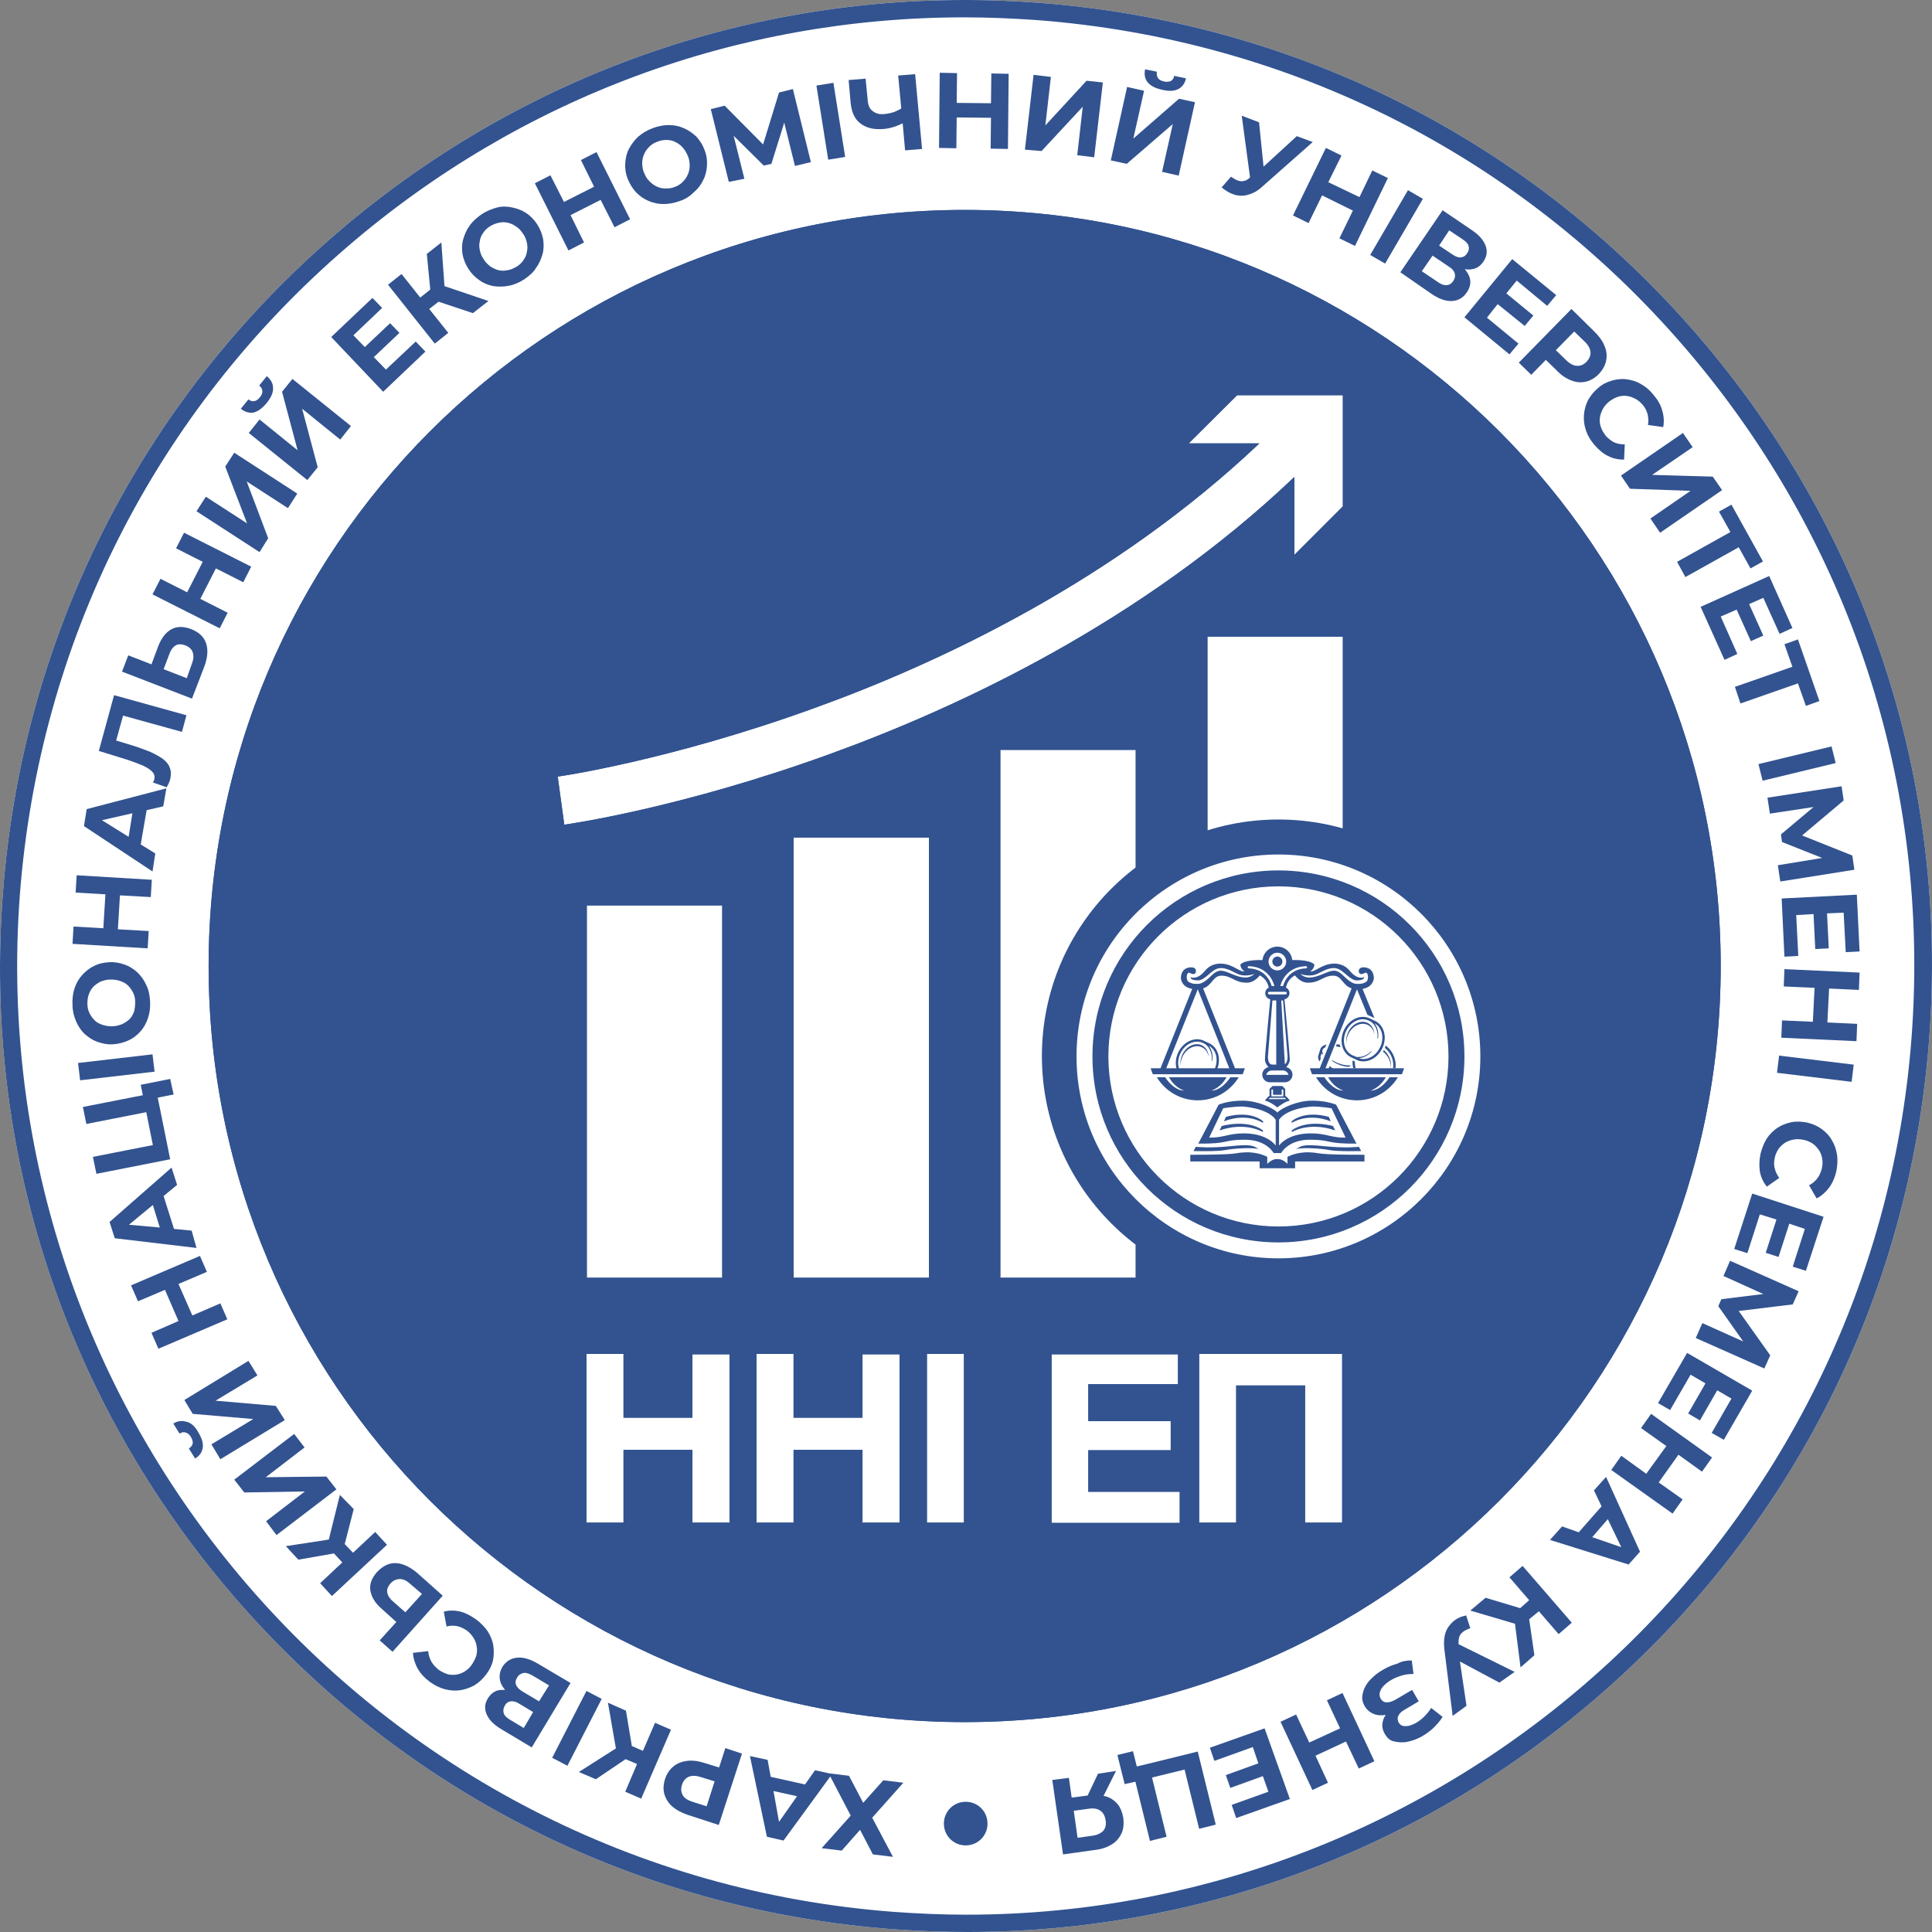 <svg width="596" height="596" viewBox="0 0 596 596" fill="none" xmlns="http://www.w3.org/2000/svg">
<rect x="0" y="0" width="596" height="596" fill="#808080" stroke="none"/>
<g clip-path="url(#clip0_3201_5590)">
<path d="M298.441 596C290.856 596 283.163 595.68 275.471 595.145C196.089 589.162 123.865 552.62 71.941 492.252C20.017 431.884 -5.197 354.954 0.893 275.567C6.876 196.18 43.415 123.952 103.779 72.024C164.144 20.097 241.069 -5.119 320.451 0.865C399.832 6.848 472.056 43.39 523.98 103.758C575.904 164.126 601.118 241.056 595.135 320.443C589.152 399.83 552.613 472.058 492.249 523.985C437.654 570.891 369.597 596 298.441 596Z" fill="white"/>
<path d="M298.441 596C290.856 596 283.163 595.68 275.471 595.145C196.089 589.162 123.865 552.62 71.941 492.252C20.017 431.884 -5.197 354.954 0.893 275.567C6.876 196.18 43.415 123.952 103.779 72.024C164.144 20.097 241.069 -5.119 320.451 0.865C399.832 6.848 472.056 43.39 523.98 103.758C575.904 164.126 601.118 241.056 595.135 320.443C589.152 399.83 552.613 472.058 492.249 523.985C437.654 570.891 369.597 596 298.441 596ZM297.48 5.352C227.607 5.352 160.725 30.034 107.198 76.085C47.902 127.05 12.111 197.997 6.128 275.995C-5.945 436.905 114.998 577.729 275.898 589.803C283.377 590.337 290.749 590.658 298.121 590.658C449.513 590.658 578.041 473.554 589.687 320.122C595.563 242.231 570.776 166.584 519.813 107.284C468.851 47.984 397.909 12.19 320.023 6.207C312.437 5.673 304.959 5.352 297.48 5.352Z" fill="#325390"/>
<path d="M185.619 524.092L175.042 544.714L170.341 542.256L180.918 521.635L185.619 524.092Z" fill="#325390"/>
<path d="M278.677 549.949L272.48 549.201L266.283 556.146L261.903 547.812L255.813 547.064L251.432 546.103L248.334 550.484L237.757 548.133L236.795 542.897L231.346 541.722L236.581 566.617L241.71 567.793L256.133 548.026L262.437 560.1L253.462 570.143L259.659 570.891L265.322 564.48L269.275 572.067L275.471 572.814L269.061 560.741L278.677 549.949ZM240.321 562.023L238.611 552.514L245.877 554.116L240.321 562.023Z" fill="#325390"/>
<path d="M221.837 545.248L217.35 543.859C215.32 543.218 213.504 543.004 211.901 543.218C210.299 543.432 208.91 543.966 207.734 544.928C206.559 545.889 205.704 547.171 205.17 548.774C204.636 550.483 204.529 551.979 204.957 553.475C205.384 554.971 206.239 556.253 207.414 557.322C208.696 558.39 210.299 559.245 212.222 559.886L221.731 562.985L228.889 540.974L223.761 539.265L221.837 545.248ZM210.619 553.796C210.085 552.834 209.978 551.766 210.405 550.59C210.726 549.415 211.474 548.56 212.435 548.133C213.397 547.706 214.679 547.705 216.282 548.24L220.448 549.522L217.991 557.215L213.931 555.933C212.222 555.398 211.153 554.757 210.619 553.796Z" fill="#325390"/>
<path d="M202.072 531.465L198.333 540.119L194.914 538.623L193.098 527.725L187.542 525.268L189.999 539.371L178.567 546.637L183.803 548.881L192.991 542.684L196.517 544.179L192.884 552.727L197.799 554.864L206.987 533.602L202.072 531.465Z" fill="#325390"/>
<path d="M159.443 511.377C157.52 511.591 156.024 512.552 154.955 514.262C153.994 515.971 153.887 517.681 154.528 519.284C154.849 520.032 155.276 520.673 155.81 521.314C155.383 521.314 154.955 521.314 154.528 521.314C152.819 521.421 151.43 522.382 150.468 523.985C149.506 525.588 149.4 527.19 150.148 528.9C150.895 530.609 152.391 532.105 154.742 533.494L164.037 539.05L176.003 519.177L166.067 513.3C163.609 511.804 161.366 511.163 159.443 511.377ZM161.579 533.067L157.306 530.503C156.237 529.861 155.596 529.22 155.383 528.472C155.169 527.725 155.276 526.977 155.703 526.229C156.131 525.374 156.772 524.947 157.52 524.84C158.267 524.733 159.229 524.947 160.191 525.588L164.464 528.152L161.579 533.067ZM166.28 524.84L161.259 521.848C160.191 521.207 159.55 520.566 159.229 519.818C158.908 519.07 159.015 518.322 159.55 517.467C160.084 516.612 160.832 516.185 161.579 516.078C162.327 515.971 163.289 516.292 164.357 516.933L169.379 519.925L166.28 524.84Z" fill="#325390"/>
<path d="M152.072 512.233C152.392 510.737 152.392 509.134 152.179 507.638C151.965 506.142 151.324 504.646 150.469 503.257C149.508 501.868 148.332 500.693 146.943 499.625C145.234 498.449 143.738 497.595 142.029 497.167C140.319 496.74 138.61 496.74 136.9 497.167L137.755 501.762C138.93 501.441 139.999 501.441 141.067 501.655C142.136 501.868 143.097 502.403 144.059 503.044C144.913 503.685 145.555 504.433 146.089 505.288C146.623 506.142 146.943 506.997 147.05 507.959C147.264 508.814 147.157 509.775 146.943 510.737C146.623 511.698 146.196 512.553 145.555 513.515C144.913 514.476 144.166 515.117 143.311 515.652C142.456 516.186 141.495 516.506 140.64 516.613C139.785 516.72 138.717 516.72 137.862 516.4C137.007 516.079 136.046 515.652 135.191 515.011C134.336 514.263 133.588 513.515 133.054 512.553C132.52 511.592 132.199 510.523 132.093 509.348L127.392 509.882C127.498 511.592 128.033 513.301 128.887 514.797C129.742 516.293 131.024 517.682 132.627 518.857C134.123 519.926 135.618 520.673 137.221 521.101C138.824 521.528 140.426 521.635 141.922 521.421C143.418 521.208 144.913 520.673 146.302 519.926C147.691 519.071 148.867 518.002 149.935 516.613C151.003 515.224 151.751 513.728 152.072 512.233Z" fill="#325390"/>
<path d="M128.78 485.307C126.537 483.384 124.293 482.315 122.156 482.208C120.02 482.101 118.096 483.063 116.28 484.986C114.677 486.803 113.93 488.726 114.25 490.649C114.571 492.679 115.746 494.602 117.883 496.419L122.263 500.372L117.135 506.035L121.088 509.561L136.58 492.252L128.78 485.307ZM121.408 494.175C120.34 493.32 119.699 492.359 119.485 491.397C119.272 490.435 119.592 489.474 120.447 488.512C121.302 487.551 122.263 487.123 123.332 487.123C124.4 487.123 125.362 487.551 126.43 488.512L130.169 491.718L125.041 497.38L121.408 494.175Z" fill="#325390"/>
<path d="M115.746 472.592L108.908 479.003L106.344 476.332L109.121 465.54L104.848 461.16L101.429 474.943L88.181 476.973L92.027 481.14L103.032 479.217L105.596 481.995L98.758 488.406L102.39 492.359L119.378 476.546L115.746 472.592Z" fill="#325390"/>
<path d="M100.682 455.497L81.985 455.711L93.951 446.522L90.746 442.355L72.262 456.459L75.361 460.412L94.058 460.091L82.091 469.28L85.297 473.554L103.78 459.45L100.682 455.497Z" fill="#325390"/>
<path d="M57.518 438.615C56.236 438.188 54.847 438.295 53.458 439.149L55.381 442.248C56.022 441.82 56.663 441.714 57.304 441.927C57.945 442.141 58.48 442.568 58.907 443.316C59.334 444.064 59.548 444.705 59.441 445.346C59.334 445.88 58.907 446.415 58.266 446.842L60.189 449.94C61.578 449.086 62.326 448.017 62.539 446.628C62.753 445.346 62.326 443.744 61.151 441.82C60.082 439.897 58.8 438.829 57.518 438.615Z" fill="#325390"/>
<path d="M85.083 433.7L66.493 432.097L79.42 424.298L76.642 419.81L56.877 431.884L59.441 436.158L78.138 437.76L65.21 445.56L67.988 450.154L87.861 438.081L85.083 433.7Z" fill="#325390"/>
<path d="M59.335 405.813L55.061 396.09L63.822 392.35L61.685 387.436L40.424 396.518L42.561 401.432L50.894 397.907L55.061 407.523L46.727 411.155L48.864 416.07L70.126 406.988L67.989 402.074L59.335 405.813Z" fill="#325390"/>
<path d="M59.121 379.636L53.672 379.101L50.467 368.951L54.633 365.532L52.924 360.189L33.799 376.964L35.402 381.986L60.616 384.978L59.121 379.636ZM39.782 377.819L47.154 371.729L49.291 378.674L39.782 377.819Z" fill="#325390"/>
<path d="M49.398 342.239L48.65 338.607L53.565 337.645L52.497 332.837L43.415 334.653L44.056 337.859L25.573 341.491L26.641 346.727L45.125 343.094L47.155 353.245L28.671 356.877L29.739 362.113L52.497 357.625L49.398 342.239Z" fill="#325390"/>
<path d="M47.048 325.251L24.077 327.922L24.718 333.264L47.689 330.593L47.048 325.251Z" fill="#325390"/>
<path d="M30.061 321.405C31.556 321.939 33.159 322.26 34.868 322.153C36.578 322.046 38.18 321.618 39.569 320.977C41.065 320.336 42.24 319.375 43.309 318.199C44.377 317.024 45.125 315.635 45.659 314.032C46.194 312.43 46.407 310.72 46.3 308.904C46.194 307.087 45.873 305.378 45.125 303.882C44.484 302.386 43.523 301.104 42.454 300.035C41.279 298.967 39.997 298.112 38.501 297.578C37.005 297.044 35.403 296.723 33.693 296.83C31.984 296.937 30.381 297.257 28.992 298.005C27.603 298.646 26.428 299.608 25.36 300.783C24.291 301.959 23.543 303.241 23.009 304.844C22.475 306.446 22.261 308.156 22.368 309.972C22.368 311.789 22.795 313.498 23.436 314.994C24.078 316.49 24.932 317.879 26.107 318.947C27.283 320.016 28.565 320.871 30.061 321.405ZM27.39 306.767C27.71 305.912 28.137 305.057 28.779 304.416C29.419 303.775 30.167 303.241 31.022 302.813C31.877 302.493 32.945 302.172 34.014 302.172C35.082 302.172 36.044 302.279 37.005 302.6C37.967 302.92 38.822 303.348 39.462 303.989C40.104 304.63 40.638 305.378 41.065 306.233C41.492 307.087 41.706 308.049 41.706 309.117C41.706 310.079 41.599 311.041 41.386 312.002C41.065 312.857 40.638 313.712 39.997 314.353C39.356 314.994 38.501 315.528 37.646 315.956C36.685 316.276 35.723 316.597 34.655 316.597C33.586 316.597 32.625 316.49 31.663 316.169C30.702 315.849 29.847 315.421 29.206 314.78C28.565 314.139 28.031 313.391 27.603 312.536C27.176 311.682 26.962 310.72 26.962 309.652C26.962 308.583 27.069 307.622 27.39 306.767Z" fill="#325390"/>
<path d="M45.873 287.214L36.364 286.679L37.005 276.208L46.514 276.743L46.834 271.4L23.65 270.011L23.329 275.354L32.517 275.888L31.877 286.359L22.688 285.825L22.368 291.167L45.552 292.556L45.873 287.214Z" fill="#325390"/>
<path d="M47.903 263.28L43.415 260.502L45.232 249.924L50.36 248.748L51.322 243.192L26.748 249.603L25.894 254.839L47.048 268.836L47.903 263.28ZM39.676 258.151L31.449 253.022L40.851 250.885L39.676 258.151Z" fill="#325390"/>
<path d="M44.27 236.248C45.552 236.889 46.514 237.53 47.048 238.171C47.689 238.919 47.796 239.667 47.582 240.522C47.475 240.842 47.369 241.056 47.155 241.377L51.429 242.872C51.642 242.445 51.856 242.018 52.07 241.59C52.283 241.163 52.39 240.842 52.497 240.415C52.818 239.026 52.818 237.957 52.39 236.889C52.07 235.82 51.322 234.966 50.253 234.111C49.185 233.363 47.796 232.615 46.193 231.867C44.484 231.226 42.561 230.478 40.424 229.837L35.83 228.448L37.967 220.755L56.13 225.777L57.519 220.648L35.189 214.451L30.488 231.653L39.462 234.431C41.386 235.073 42.988 235.714 44.27 236.248Z" fill="#325390"/>
<path d="M62.967 205.796C64.035 203.018 64.249 200.561 63.608 198.531C62.967 196.501 61.364 195.005 58.907 194.043C56.556 193.189 54.526 193.189 52.817 194.15C51.107 195.112 49.718 196.928 48.757 199.493L46.727 204.942L39.569 202.164L37.645 207.185L59.227 215.52L62.967 205.796ZM50.466 206.438L52.176 201.95C52.603 200.668 53.244 199.706 54.099 199.172C54.847 198.638 55.915 198.638 57.09 199.065C58.266 199.493 59.12 200.24 59.441 201.202C59.761 202.164 59.761 203.339 59.227 204.621L57.625 209.216L50.466 206.438Z" fill="#325390"/>
<path d="M54.312 169.148L62.539 173.315L57.731 182.717L49.505 178.55L47.047 183.359L67.774 193.83L70.232 189.021L61.791 184.748L66.599 175.345L75.04 179.619L77.497 174.811L56.77 164.34L54.312 169.148Z" fill="#325390"/>
<path d="M69.484 143.933L76.215 161.455L63.501 153.228L60.617 157.716L80.062 170.324L82.733 166.05L76.109 148.527L88.823 156.754L91.707 152.267L72.262 139.659L69.484 143.933Z" fill="#325390"/>
<path d="M78.245 127.264C79.527 126.943 80.916 125.982 82.305 124.272C83.694 122.563 84.335 120.96 84.228 119.678C84.228 118.289 83.587 117.114 82.305 116.045L79.954 118.93C80.596 119.464 80.916 119.999 80.916 120.64C81.023 121.174 80.702 121.922 80.168 122.563C79.634 123.204 79.1 123.631 78.459 123.738C77.925 123.845 77.284 123.738 76.642 123.204L74.292 126.088C75.574 127.157 76.963 127.477 78.245 127.264Z" fill="#325390"/>
<path d="M108.267 131.432L90.211 116.9L87.006 120.854L91.814 138.911L80.061 129.401L76.749 133.568L94.805 148.1L98.01 144.146L93.203 126.089L104.955 135.599L108.267 131.432Z" fill="#325390"/>
<path d="M119.058 114.015L115.318 110.169L123.224 102.689L120.34 99.698L112.54 107.07L109.015 103.437L117.882 94.996L114.891 91.898L102.177 103.972L118.203 120.853L131.237 108.459L128.246 105.361L119.058 114.015Z" fill="#325390"/>
<path d="M136.152 74.803L131.665 78.329L132.733 89.334L129.635 91.791L123.866 84.526L119.699 87.838L134.122 106.002L138.289 102.69L132.413 95.317L135.297 93.073L145.875 96.599L150.683 92.86L137.114 88.265L136.152 74.803Z" fill="#325390"/>
<path d="M165.747 69.246C164.786 67.751 163.61 66.575 162.328 65.72C161.046 64.866 159.55 64.331 158.055 64.011C156.559 63.69 154.956 63.584 153.354 64.011C151.751 64.438 150.148 65.079 148.653 66.041C147.157 67.109 145.875 68.178 144.913 69.567C143.952 70.849 143.311 72.345 142.883 73.841C142.456 75.337 142.456 76.832 142.67 78.435C142.99 79.931 143.524 81.427 144.486 82.923C145.448 84.419 146.623 85.594 147.905 86.449C149.187 87.41 150.683 87.945 152.178 88.265C153.781 88.479 155.384 88.479 156.986 88.158C158.696 87.838 160.298 87.09 161.794 86.128C163.29 85.06 164.572 83.991 165.32 82.709C166.281 81.427 166.922 79.931 167.35 78.435C167.777 76.939 167.777 75.444 167.564 73.841C167.243 72.238 166.709 70.742 165.747 69.246ZM162.542 77.687C162.435 78.649 162.008 79.504 161.474 80.252C160.939 81.106 160.192 81.747 159.337 82.282C158.375 82.816 157.521 83.243 156.559 83.35C155.597 83.564 154.636 83.564 153.781 83.35C152.926 83.136 152.072 82.709 151.217 82.175C150.469 81.534 149.721 80.893 149.187 79.931C148.546 79.076 148.225 78.115 148.012 77.153C147.798 76.191 147.798 75.337 148.012 74.375C148.119 73.413 148.546 72.559 149.08 71.811C149.614 70.956 150.362 70.315 151.217 69.781C152.072 69.246 152.926 68.926 153.888 68.712C154.849 68.499 155.811 68.499 156.666 68.712C157.627 68.926 158.482 69.353 159.23 69.888C160.085 70.422 160.726 71.17 161.367 72.131C162.008 72.986 162.328 73.948 162.542 74.909C162.756 75.871 162.756 76.726 162.542 77.687Z" fill="#325390"/>
<path d="M179.208 49.373L183.268 57.6L173.973 62.301L169.806 54.074L164.999 56.532L175.362 77.26L180.17 74.802L176.003 66.362L185.298 61.66L189.572 70.101L194.38 67.644L184.016 46.916L179.208 49.373Z" fill="#325390"/>
<path d="M214.786 42.108C213.611 41.039 212.436 40.184 210.94 39.543C209.551 38.902 207.949 38.581 206.346 38.581C204.743 38.581 203.034 38.902 201.325 39.543C199.615 40.184 198.226 41.039 196.944 42.108C195.769 43.176 194.807 44.458 194.059 45.847C193.311 47.236 192.991 48.732 192.884 50.335C192.777 51.937 192.991 53.54 193.632 55.143C194.273 56.745 195.128 58.135 196.196 59.31C197.371 60.485 198.547 61.34 200.042 61.981C201.538 62.622 203.034 62.943 204.743 62.943C206.346 62.943 208.056 62.622 209.765 61.981C211.474 61.447 212.863 60.485 214.039 59.31C215.321 58.241 216.282 56.959 216.923 55.57C217.671 54.181 217.992 52.685 218.099 51.083C218.205 49.48 217.992 47.877 217.351 46.275C216.71 44.565 215.855 43.283 214.786 42.108ZM212.115 53.967C211.795 54.822 211.154 55.57 210.513 56.211C209.872 56.852 209.017 57.386 208.056 57.707C207.094 58.135 206.132 58.135 205.171 58.135C204.209 58.135 203.355 57.921 202.5 57.493C201.645 57.066 200.897 56.532 200.256 55.784C199.508 55.143 199.081 54.181 198.654 53.219C198.226 52.258 198.119 51.189 198.119 50.228C198.119 49.266 198.333 48.305 198.76 47.45C199.081 46.595 199.722 45.847 200.363 45.206C201.004 44.565 201.859 44.031 202.82 43.71C203.782 43.283 204.743 43.176 205.705 43.176C206.667 43.176 207.521 43.39 208.376 43.817C209.231 44.244 209.979 44.779 210.62 45.527C211.261 46.275 211.795 47.129 212.222 48.198C212.65 49.159 212.757 50.228 212.757 51.189C212.757 52.151 212.543 53.113 212.115 53.967Z" fill="#325390"/>
<path d="M240.321 28.538L235.406 44.565L223.547 32.598L219.273 33.666L224.829 56.104L229.637 55.142L226.325 41.894L235.62 51.082L237.971 50.548L241.924 37.833L245.236 51.189L250.15 50.014L244.595 27.469L240.321 28.538Z" fill="#325390"/>
<path d="M251.86 26.401L255.492 49.266L260.728 48.411L257.095 25.546L251.86 26.401Z" fill="#325390"/>
<path d="M277.074 23.302L278.035 33.453C277.394 33.88 276.646 34.201 275.898 34.521C275.044 34.842 273.975 35.056 273.014 35.162C271.411 35.376 270.236 35.056 269.274 34.308C268.313 33.666 267.778 32.491 267.672 30.889L267.031 24.264L261.795 24.691L262.436 31.957C262.757 34.735 263.719 36.872 265.535 38.154C267.351 39.543 269.808 40.077 272.907 39.757C273.868 39.65 274.83 39.436 275.898 39.116C276.753 38.795 277.608 38.475 278.463 38.047L279.21 46.381L284.446 45.954L282.309 22.875L277.074 23.302Z" fill="#325390"/>
<path d="M305.707 31.85L295.13 31.743L295.236 22.555L289.894 22.448L289.681 45.633L295.023 45.74L295.13 36.231L305.707 36.338L305.6 45.847L310.942 45.954L311.156 22.768L305.814 22.661L305.707 31.85Z" fill="#325390"/>
<path d="M322.48 38.688L324.19 23.73L318.848 23.089L316.177 46.168L321.305 46.595L334.019 32.919L332.31 47.877L337.545 48.518L340.216 25.439L335.194 24.905L322.48 38.688Z" fill="#325390"/>
<path d="M363.721 30.461L349.618 42.749L352.93 28.004L347.695 26.829L342.673 49.48L347.588 50.549L361.798 38.261L358.486 53.006L363.614 54.181L368.636 31.53L363.721 30.461Z" fill="#325390"/>
<path d="M358.486 27.683C360.622 28.217 362.225 28.11 363.507 27.469C364.682 26.828 365.537 25.76 365.858 24.157L362.225 23.409C362.118 24.157 361.691 24.692 361.157 25.012C360.622 25.226 359.874 25.332 359.02 25.119C358.165 24.905 357.524 24.585 357.203 24.05C356.883 23.516 356.776 22.875 356.883 22.127L353.25 21.379C352.93 22.875 353.144 24.264 353.998 25.332C354.853 26.401 356.349 27.256 358.486 27.683Z" fill="#325390"/>
<path d="M400.047 42.001L389.791 51.403L388.402 37.727L383.06 35.697L385.624 54.715L385.41 54.929C384.448 55.784 383.487 55.998 382.632 55.891C381.777 55.784 380.816 55.25 379.748 54.502L376.863 57.814C378.145 58.883 379.427 59.63 380.816 60.058C382.205 60.485 383.701 60.485 385.09 60.058C386.585 59.63 387.974 58.883 389.363 57.6L404.962 43.817L400.047 42.001Z" fill="#325390"/>
<path d="M423.339 52.578L419.385 60.806L409.77 56.211L413.83 47.984L409.022 45.633L398.872 66.468L403.68 68.819L407.847 60.271L417.355 64.972L413.189 73.52L417.997 75.871L428.146 54.929L423.339 52.578Z" fill="#325390"/>
<path d="M434.343 58.669L422.697 78.649L427.291 81.32L438.937 61.34L434.343 58.669Z" fill="#325390"/>
<path d="M453.253 85.273C452.933 84.525 452.506 83.778 451.865 83.03C452.399 83.136 452.826 83.136 453.36 83.136C455.177 83.03 456.566 82.282 457.634 80.679C458.702 79.076 458.916 77.474 458.275 75.764C457.634 74.055 456.245 72.452 454.001 70.956L445.027 64.866L431.992 83.991L441.394 90.509C443.851 92.218 445.988 92.966 447.911 92.859C449.835 92.753 451.33 91.898 452.506 90.188C453.574 88.586 453.895 86.983 453.253 85.273ZM447.057 71.063L451.224 73.841C452.185 74.482 452.826 75.123 453.04 75.871C453.253 76.619 453.147 77.367 452.612 78.115C452.078 78.969 451.437 79.29 450.689 79.397C449.941 79.504 449.087 79.183 448.125 78.542L443.958 75.764L447.057 71.063ZM448.339 86.662C447.805 87.41 447.164 87.945 446.309 87.945C445.454 88.051 444.599 87.731 443.531 86.983L438.616 83.671L441.928 78.863L446.843 82.175C447.911 82.816 448.552 83.564 448.766 84.312C448.98 85.06 448.873 85.808 448.339 86.662Z" fill="#325390"/>
<path d="M462.015 93.821L470.348 100.552L473.019 97.347L464.686 90.508L467.891 86.555L477.293 94.355L480.071 91.043L466.502 79.931L451.758 97.881L465.647 109.313L468.425 106.001L458.702 97.988L462.015 93.821Z" fill="#325390"/>
<path d="M493.211 115.404C494.387 114.122 495.135 112.84 495.455 111.344C495.776 109.848 495.669 108.352 495.028 106.856C494.494 105.36 493.425 103.865 491.929 102.369L484.771 95.317L468.531 111.878L472.378 115.618L476.865 111.023L480.177 114.229C481.566 115.725 483.168 116.793 484.664 117.327C486.16 117.968 487.656 118.075 489.152 117.755C490.647 117.434 492.036 116.579 493.211 115.404ZM486.48 112.84C485.412 112.84 484.237 112.199 483.062 111.023L479.963 108.032L485.626 102.262L488.724 105.254C489.899 106.322 490.54 107.497 490.647 108.566C490.754 109.634 490.327 110.596 489.472 111.558C488.51 112.519 487.549 112.947 486.48 112.84Z" fill="#325390"/>
<path d="M501.225 137.094C499.943 137.094 498.874 136.88 497.913 136.453C496.951 135.919 496.096 135.277 495.348 134.423C494.707 133.568 494.173 132.713 493.853 131.752C493.532 130.79 493.425 129.935 493.532 128.973C493.639 128.012 493.96 127.157 494.387 126.302C494.814 125.448 495.455 124.7 496.31 123.952C497.165 123.311 498.019 122.776 498.981 122.456C499.943 122.135 500.797 122.028 501.759 122.135C502.72 122.242 503.575 122.563 504.43 122.99C505.285 123.417 506.033 124.059 506.78 124.913C507.528 125.768 507.956 126.73 508.276 127.798C508.49 128.76 508.597 129.935 508.383 131.11L513.084 131.752C513.405 130.042 513.298 128.332 512.764 126.623C512.336 124.913 511.375 123.311 510.093 121.815C509.024 120.426 507.635 119.25 506.246 118.503C504.857 117.648 503.362 117.22 501.759 117.007C500.263 116.793 498.661 117.007 497.165 117.434C495.669 117.861 494.173 118.609 492.891 119.785C491.502 120.96 490.541 122.242 489.793 123.631C489.152 125.02 488.724 126.516 488.618 128.119C488.511 129.721 488.724 131.217 489.259 132.82C489.793 134.423 490.648 135.812 491.823 137.201C493.212 138.803 494.601 139.979 495.99 140.62C497.592 141.475 499.302 141.795 501.011 141.795L501.225 137.094Z" fill="#325390"/>
<path d="M528.362 147.031L509.664 146.497L522.165 137.949L519.173 133.568L500.049 146.71L502.827 150.771L521.524 151.412L509.13 159.959L512.122 164.34L531.246 151.198L528.362 147.031Z" fill="#325390"/>
<path d="M540.008 175.345L543.854 173.208L534.131 155.686L530.285 157.822L533.811 164.126L517.357 173.315L519.922 178.016L536.375 168.828L540.008 175.345Z" fill="#325390"/>
<path d="M530.819 190.196L535.734 188.059L540.114 197.782L543.96 196.073L539.58 186.35L543.96 184.427L548.982 195.539L552.935 193.722L545.777 177.695L524.622 187.205L531.994 203.552L535.947 201.736L530.819 190.196Z" fill="#325390"/>
<path d="M561.269 216.267L554.645 197.249L550.478 198.744L552.936 205.689L535.2 211.887L536.91 217.015L554.645 210.818L557.103 217.763L561.269 216.267Z" fill="#325390"/>
<path d="M565.008 230.265L542.464 235.714L543.746 240.842L566.29 235.393L565.008 230.265Z" fill="#325390"/>
<path d="M549.409 257.403L549.73 259.754L562.123 264.669L548.447 266.913L549.195 271.935L572.059 268.302L571.418 263.921L555.926 257.724L568.747 246.932L568.106 242.552L545.242 246.078L545.99 250.993L559.452 248.963L549.409 257.403Z" fill="#325390"/>
<path d="M550.478 295.12L554.751 294.906L554.11 282.299L559.452 281.978L559.987 292.769L564.153 292.555L563.619 281.765L568.747 281.551L569.389 293.731L573.662 293.517L572.807 275.995L549.623 277.17L550.478 295.12Z" fill="#325390"/>
<path d="M550.264 304.309L559.773 304.737L559.239 315.207L549.73 314.78L549.516 320.122L572.701 321.191L572.914 315.849L563.726 315.421L564.26 304.95L573.448 305.378L573.662 300.035L550.478 298.967L550.264 304.309Z" fill="#325390"/>
<path d="M548.83 325.644L548.188 330.948L571.205 333.732L571.847 328.429L548.83 325.644Z" fill="#325390"/>
<path d="M566.717 356.236C566.396 354.527 565.969 353.138 565.114 351.749C564.366 350.36 563.298 349.291 562.016 348.33C560.734 347.368 559.238 346.727 557.528 346.299C555.819 345.979 554.216 345.872 552.614 346.193C551.118 346.513 549.622 347.047 548.34 347.902C547.058 348.757 545.99 349.825 545.028 351.214C544.173 352.603 543.532 354.206 543.105 355.916C542.678 357.946 542.678 359.762 542.891 361.365C543.212 363.181 543.96 364.677 545.028 366.066L548.874 363.395C548.233 362.433 547.699 361.472 547.485 360.403C547.165 359.442 547.272 358.266 547.485 357.198C547.699 356.129 548.127 355.275 548.661 354.42C549.195 353.672 549.943 353.031 550.691 352.497C551.545 352.069 552.4 351.642 553.362 351.535C554.323 351.321 555.392 351.428 556.46 351.642C557.528 351.855 558.383 352.283 559.238 352.817C559.986 353.351 560.627 354.099 561.161 354.847C561.695 355.702 562.016 356.557 562.123 357.518C562.336 358.48 562.229 359.442 562.016 360.51C561.695 361.685 561.268 362.647 560.627 363.502C559.986 364.356 559.131 365.104 558.063 365.639L560.413 369.699C561.909 368.951 563.191 367.776 564.259 366.387C565.328 364.891 566.076 363.181 566.503 361.258C566.824 359.548 566.93 357.839 566.717 356.236Z" fill="#325390"/>
<path d="M534.985 385.299L539.045 386.581L542.892 374.614L548.02 376.217L544.708 386.474L548.661 387.756L551.973 377.499L556.781 379.101L553.041 390.748L557.101 392.03L562.55 375.362L540.541 368.203L534.985 385.299Z" fill="#325390"/>
<path d="M531.673 393.632L543.96 399.188L531.032 400.791L530.071 402.928L537.763 413.826L525.156 408.164L523.126 412.758L544.28 422.16L546.097 418.1L536.374 404.424L553.041 402.394L554.858 398.334L533.703 388.931L531.673 393.632Z" fill="#325390"/>
<path d="M511.48 432.845L515.22 434.982L521.523 424.083L526.118 426.755L520.776 436.05L524.408 438.187L529.75 428.892L534.131 431.456L528.041 442.034L531.78 444.171L540.541 428.998L520.455 417.352L511.48 432.845Z" fill="#325390"/>
<path d="M506.245 440.538L514.045 446.094L507.848 454.642L500.156 449.086L497.057 453.466L515.968 466.929L519.066 462.548L511.694 457.313L517.784 448.765L525.049 454.001L528.148 449.62L509.344 436.157L506.245 440.538Z" fill="#325390"/>
<path d="M491.715 459.771L494.066 464.685L487.014 472.699L481.886 470.883L478.146 475.05L502.399 482.636L505.925 478.682L495.455 455.604L491.715 459.771ZM495.989 468.639L500.156 477.293L491.181 474.195L495.989 468.639Z" fill="#325390"/>
<path d="M480.818 504.112L484.878 500.586L469.707 483.063L465.647 486.589L471.737 493.641L468.959 496.098L458.275 492.893L453.574 496.846L467.356 500.906L469.066 514.369L473.339 510.629L471.737 499.517L474.728 497.06L480.818 504.112Z" fill="#325390"/>
<path d="M449.941 506.783C449.941 505.501 450.155 504.539 450.796 503.898C451.33 503.257 452.291 502.723 453.573 502.296L452.291 498.342C450.689 498.663 449.3 499.304 448.231 500.266C447.163 501.227 446.308 502.402 445.881 503.791C445.454 505.18 445.347 506.89 445.56 508.706L448.125 529.328L452.398 526.229L450.368 512.553L462.548 519.071L467.249 515.758L449.941 507.211V506.783Z" fill="#325390"/>
<path d="M439.578 529.328C438.83 530.076 438.082 530.717 437.227 531.251C436.373 531.785 435.625 532.106 434.877 532.32C434.129 532.533 433.381 532.533 432.847 532.426C432.206 532.32 431.779 531.892 431.458 531.358C431.137 530.717 431.031 529.969 431.351 529.328C431.672 528.687 432.206 528.046 433.167 527.512L437.655 524.84L435.625 521.314L430.71 524.199C429.642 524.84 428.68 525.161 427.825 525.161C426.971 525.161 426.33 524.733 425.902 523.986C425.582 523.344 425.475 522.597 425.689 521.955C425.902 521.314 426.223 520.673 426.971 519.925C427.719 519.177 428.466 518.643 429.428 518.109C430.39 517.575 431.458 517.147 432.633 516.827C433.702 516.506 434.877 516.399 436.052 516.399L435.518 512.232C433.915 512.232 432.42 512.446 431.137 513.194C429.642 513.621 428.253 514.156 426.971 514.904C425.689 515.652 424.513 516.399 423.552 517.361C422.59 518.216 421.735 519.177 421.201 520.246C420.667 521.208 420.347 522.276 420.24 523.344C420.133 524.413 420.453 525.375 420.988 526.336C421.629 527.405 422.483 528.153 423.445 528.58C424.513 529.114 425.582 529.221 426.864 529.114C427.077 529.114 427.291 529.007 427.505 529.007C426.864 529.862 426.543 530.824 426.436 531.892C426.33 532.961 426.65 533.922 427.184 534.884C427.825 535.952 428.573 536.807 429.749 537.128C430.924 537.448 432.099 537.555 433.488 537.448C434.877 537.235 436.266 536.807 437.655 536.166C439.044 535.525 440.433 534.563 441.715 533.495C442.997 532.32 444.172 531.037 445.027 529.648L441.501 526.87C440.967 527.725 440.326 528.58 439.578 529.328Z" fill="#325390"/>
<path d="M409.342 524.52L413.402 533.174L403.893 537.555L399.833 528.9L395.025 531.144L404.855 552.193L409.663 549.949L405.816 541.615L415.218 537.234L419.171 545.568L423.979 543.325L414.15 522.276L409.342 524.52Z" fill="#325390"/>
<path d="M373.23 539.157L374.619 543.217L386.479 538.944L388.188 543.965L378.145 547.598L379.534 551.551L389.577 547.919L391.287 552.727L379.961 556.787L381.35 560.847L397.911 554.97L390.111 533.174L373.23 539.157Z" fill="#325390"/>
<path d="M354.319 544.073L350.687 544.927L349.511 540.226L344.704 541.401L346.947 550.376L350.259 549.629L354.747 567.899L359.875 566.617L355.388 548.346L365.431 545.889L369.918 564.16L375.046 562.878L369.491 540.333L354.319 544.073Z" fill="#325390"/>
<path d="M344.704 556.467C343.742 555.398 342.567 554.544 340.964 554.116C340.751 554.116 340.644 554.009 340.43 554.009L344.276 546.316L338.721 547.171L335.515 553.902L330.601 554.544L329.746 548.453L324.618 549.094L327.93 572.066L337.866 570.677C339.896 570.464 341.605 569.823 342.994 568.968C344.383 568.113 345.345 566.938 345.986 565.549C346.627 564.16 346.734 562.557 346.52 560.741C346.199 559.031 345.665 557.642 344.704 556.467ZM340.323 564.801C339.575 565.549 338.507 566.083 337.011 566.297L332.417 566.938L331.242 558.604L335.943 557.963C337.439 557.749 338.614 557.963 339.469 558.604C340.323 559.138 340.857 560.206 341.071 561.489C341.285 562.878 341.071 563.946 340.323 564.801Z" fill="#325390"/>
<path d="M297.908 569.288C301.647 569.288 304.639 566.297 304.639 562.557C304.639 558.818 301.647 555.826 297.908 555.826C294.168 555.826 291.177 558.818 291.177 562.557C291.177 566.297 294.168 569.288 297.908 569.288Z" fill="#325390"/>
<path d="M297.587 64.759C168.738 64.759 64.356 169.148 64.356 298.005C64.356 426.862 168.738 531.251 297.587 531.251C426.436 531.251 530.818 426.862 530.818 298.005C530.818 169.148 426.436 64.759 297.587 64.759ZM225.043 469.707H213.611V447.27H192.35V469.707H180.918V417.673H192.35V437.333H213.611V417.78H225.043V469.707ZM181.025 394.167V279.307H222.799V394.167H181.025ZM277.501 469.707H266.069V447.27H244.808V469.707H233.376V417.673H244.808V437.333H266.069V417.78H277.501V469.707ZM244.808 394.167V258.365H286.583V394.167H244.808ZM297.373 469.707H285.942V417.673H297.373V469.707ZM255.706 232.722C209.658 249.39 175.469 254.198 174.08 254.411L172.05 239.56C172.371 239.56 206.453 234.645 251.005 218.511C289.574 204.621 343.635 179.298 388.508 136.773H366.712L381.67 121.815V121.922H414.256V156.219L399.299 171.178V147.137C352.396 191.799 295.878 218.19 255.706 232.722ZM363.935 469.814H324.404V417.78H363.4V426.969H335.729V438.401H361.157V447.376H335.729V460.198H363.935V469.814ZM414.042 469.707H402.611V427.396H381.35V469.707H369.918V417.673H414.042V469.707ZM394.17 397.8C377.717 397.8 362.546 392.244 350.366 382.948V394.167H308.592V231.333H350.366V268.622C356.99 263.6 364.362 259.647 372.482 257.083V196.394H414.256V256.655C444.278 265.31 466.18 292.983 466.18 325.785C466.18 365.532 433.915 397.8 394.17 397.8Z" fill="#325390"/>
<path d="M297.587 64.759C168.738 64.759 64.356 169.148 64.356 298.005C64.356 426.862 168.738 531.251 297.587 531.251C426.436 531.251 530.818 426.862 530.818 298.005C530.818 169.148 426.436 64.759 297.587 64.759ZM225.043 469.707H213.611V447.27H192.35V469.707H180.918V417.673H192.35V437.333H213.611V417.78H225.043V469.707ZM181.025 394.167V279.307H222.799V394.167H181.025ZM277.501 469.707H266.069V447.27H244.808V469.707H233.376V417.673H244.808V437.333H266.069V417.78H277.501V469.707ZM244.808 394.167V258.365H286.583V394.167H244.808ZM297.373 469.707H285.942V417.673H297.373V469.707ZM255.706 232.722C209.658 249.39 175.469 254.198 174.08 254.411L172.05 239.56C172.371 239.56 206.453 234.645 251.005 218.511C289.574 204.621 343.635 179.298 388.508 136.773H366.712L381.67 121.922H414.256V156.219L399.299 171.178V147.137C352.396 191.799 295.878 218.19 255.706 232.722ZM363.935 469.814H324.404V417.78H363.4V426.969H335.729V438.401H361.157V447.376H335.729V460.198H363.935V469.814ZM414.042 469.707H402.611V427.396H381.35V469.707H369.918V417.673H414.042V469.707ZM394.17 397.8C377.717 397.8 362.546 392.244 350.366 382.948V394.167H308.592V231.333H350.366V268.622C356.99 263.6 364.362 259.647 372.482 257.083V196.394H414.256V256.655C444.278 265.31 466.18 292.983 466.18 325.785C466.18 365.532 433.915 397.8 394.17 397.8Z" fill="#325390"/>
<path d="M394.384 263.601C428.679 263.601 456.671 291.488 456.671 325.892C456.671 360.297 428.679 388.184 394.384 388.184C360.088 388.184 332.096 360.297 332.096 325.892C332.096 291.488 359.981 263.601 394.384 263.601ZM394.384 252.809C354.105 252.809 321.412 285.504 321.412 325.785C321.412 366.066 354.105 398.761 394.384 398.761C434.662 398.761 467.355 366.066 467.355 325.785C467.355 285.504 434.662 252.809 394.384 252.809Z" fill="#325390"/>
<path d="M394.385 273.431C423.338 273.431 446.843 296.937 446.843 325.892C446.843 354.848 423.338 378.354 394.385 378.354C365.431 378.354 341.926 354.848 341.926 325.892C341.926 296.937 365.431 273.431 394.385 273.431ZM394.385 268.516C362.76 268.516 337.011 294.159 337.011 325.892C337.011 357.626 362.653 383.269 394.385 383.269C426.009 383.269 451.758 357.626 451.758 325.892C451.758 294.159 426.009 268.516 394.385 268.516Z" fill="#325390"/>
<path d="M377.332 341.897C377.332 341.897 380.495 341.345 383.207 341.345C383.207 341.345 390.873 341.688 393.535 345.405V353.397C393.535 353.397 391.092 349.631 383.71 349.631C378.888 349.631 377.382 351.037 373.014 350.936C374.519 347.823 377.332 341.897 377.332 341.897ZM394.573 345.405C397.234 341.688 404.901 341.345 404.901 341.345C407.612 341.345 410.776 341.897 410.776 341.897C410.776 341.897 413.588 347.823 415.095 350.936C410.726 351.037 409.219 349.631 404.399 349.631C397.017 349.631 394.573 353.397 394.573 353.397V345.405ZM384.011 351.589C390.79 351.589 392.899 355.707 392.899 355.707H395.209C395.209 355.707 397.318 351.589 404.097 351.589C410.876 351.589 408.818 352.895 418.46 352.795C416.853 349.782 412.183 340.793 412.183 340.793C412.183 340.793 409.421 339.537 404.749 339.537C400.178 339.537 395.228 341.848 394.054 343.216C392.88 341.848 387.931 339.537 383.357 339.537C378.688 339.537 375.926 340.793 375.926 340.793C375.926 340.793 371.256 349.782 369.649 352.795C379.291 352.895 377.231 351.589 384.011 351.589Z" fill="#325390"/>
<path d="M389.584 349.229V348.676C384.513 345.111 376.88 347.37 376.88 347.37L376.227 348.726C384.312 345.915 389.584 349.229 389.584 349.229Z" fill="#325390"/>
<path d="M389.635 346.416V345.864C385.058 342.298 378.172 344.558 378.172 344.558L377.583 345.914C384.878 343.102 389.635 346.416 389.635 346.416Z" fill="#325390"/>
<path d="M378.034 354.779C380.495 354.277 386.722 353.876 388.329 354.527C386.672 353.524 386.32 352.87 379.691 353.573C373.063 354.277 368.895 353.774 368.895 353.774L368.192 355.087C368.192 355.087 375.574 355.281 378.034 354.779Z" fill="#325390"/>
<path d="M398.524 348.676V349.228C398.524 349.228 403.797 345.914 411.881 348.725L411.229 347.37C411.229 347.37 403.595 345.111 398.524 348.676Z" fill="#325390"/>
<path d="M410.524 345.916L409.935 344.56C409.935 344.56 403.049 342.3 398.473 345.866L398.473 346.418C398.473 346.418 403.23 343.104 410.524 345.916Z" fill="#325390"/>
<path d="M408.415 353.573C401.787 352.87 401.435 353.524 399.778 354.528C401.385 353.874 407.612 354.277 410.072 354.779C412.533 355.281 419.915 355.087 419.915 355.087L419.212 353.775C419.212 353.775 415.044 354.277 408.415 353.573Z" fill="#325390"/>
<path d="M403.896 355.481C399.829 355.331 397.167 356.887 397.167 356.887V359.046C395.835 357.68 394.665 357.522 394.054 357.561C393.443 357.522 392.273 357.68 390.941 359.046V356.887C390.941 356.887 388.279 355.331 384.211 355.481C380.144 355.632 383.408 356.235 367.188 356.235V358.293H388.58V360.403H399.527V358.293H420.92V356.235C404.7 356.235 407.964 355.632 403.896 355.481Z" fill="#325390"/>
<path d="M396.756 339.064H391.351C391.677 338.669 391.824 338.647 391.824 338.647H396.284C396.284 338.647 396.43 338.669 396.756 339.064ZM392.224 336.115H392.709V337.735H395.399V336.115H395.883V338.22H392.224V336.115ZM396.474 338.017V335.924L395.551 335.022H392.557L391.633 335.924V338.017C390.891 338.512 390.215 339.525 390.215 339.525C391.696 339.856 393.271 341.009 393.907 341.514L394.057 341.649L394.2 341.514C394.837 341.009 396.411 339.856 397.892 339.525C397.892 339.525 397.217 338.512 396.474 338.017Z" fill="#325390"/>
<path d="M373.745 336.452C376.524 335.341 377.879 333.251 378.368 332.316H360.624C361.113 333.251 362.468 335.341 365.247 336.452C362.988 336.382 360.891 334.498 359.434 332.316H356.87C359.453 336.584 364.143 339.438 369.497 339.438C374.852 339.438 379.54 336.584 382.125 332.316H379.556C378.1 334.498 376.005 336.382 373.745 336.452Z" fill="#325390"/>
<path d="M427.481 333.86C426.168 335.321 424.56 336.401 422.863 336.452C424.003 335.996 424.902 335.377 425.602 334.737C426.119 334.266 426.525 333.786 426.837 333.357C427.132 332.949 427.343 332.584 427.484 332.316H409.742C410.229 333.252 411.584 335.341 414.365 336.452C412.103 336.383 410.009 334.498 408.553 332.316H405.984C408.569 336.585 413.256 339.437 418.613 339.437C423.964 339.437 428.654 336.585 431.238 332.316H428.674C428.312 332.857 427.913 333.378 427.481 333.86Z" fill="#325390"/>
<path d="M395.822 304.176H394.977C394.977 304.176 396.171 298.24 402.879 298.056C403.057 298.051 403.207 298.193 403.219 298.373V298.392C403.219 298.568 403.08 298.72 402.9 298.725C396.971 298.92 395.822 304.176 395.822 304.176ZM396.96 306.366C396.96 306.592 396.779 306.777 396.552 306.777H391.557C391.33 306.777 391.146 306.592 391.146 306.366C391.146 306.142 391.33 305.957 391.557 305.957H396.552C396.779 305.957 396.96 306.142 396.96 306.366ZM397.191 325.888C397.191 325.888 397.27 327.808 396.363 328.288L395.259 308.637H395.809L397.191 325.888ZM397.503 331.587H390.603C390.689 331.273 390.854 330.991 391.079 330.768C391.411 330.434 391.873 330.227 392.382 330.227H395.724C396.577 330.227 397.292 330.802 397.503 331.587ZM391.146 325.888L392.531 308.637H393.709V328.443C393.693 328.43 393.547 328.399 392.427 328.399C391.045 328.399 391.146 325.888 391.146 325.888ZM385.208 298.725C385.022 298.72 384.879 298.556 384.89 298.373C384.901 298.195 385.045 298.056 385.22 298.056H385.229C391.938 298.24 393.13 304.176 393.13 304.176H392.284C392.284 304.176 391.137 298.92 385.208 298.725ZM394.054 293.905C395.558 293.905 396.78 295.127 396.78 296.633C396.78 298.137 395.558 299.359 394.054 299.359C392.549 299.359 391.325 298.137 391.325 296.633C391.325 295.127 392.549 293.905 394.054 293.905ZM379.222 329.55H359.769L369.496 305.197L379.222 329.55ZM433.147 329.55H411.182C410.68 329.341 410.609 329.112 410.177 328.861L409.908 329.55H408.885L418.612 305.197L421.834 313.062L424.006 314.072L420.329 305.069C423.751 304.469 423.814 301.756 423.814 301.756C423.814 301.756 423.969 298.835 421.201 298.451C418.691 298.103 419.049 300.065 419.433 300.295C419.82 300.527 419.972 300.679 421.049 300.141C422.124 299.604 422.355 302.217 421.51 302.831C420.663 303.446 419.82 303.523 418.974 303.523C418.128 303.523 417.052 303.601 414.593 301.142C412.134 298.682 410.98 299.297 407.985 300.527C404.987 301.756 402.913 302.064 401.145 300.448C401.991 300.756 403.988 301.218 405.678 300.679C407.37 300.141 409.522 298.375 411.982 298.682C414.438 298.99 416.283 302.524 418.666 302.447C421.049 302.372 420.818 301.449 420.818 301.449C420.818 301.449 418.819 302.447 416.438 299.528C414.054 296.606 410.366 296.913 407.753 298.22C405.893 299.151 405.281 299.69 404.165 299.703C404.634 299.391 405.357 298.776 405.476 297.555C403.991 295.915 398.664 296.171 398.664 296.171H398.64C398.41 293.841 396.444 292.021 394.054 292.021C391.662 292.021 389.697 293.841 389.465 296.171H389.445C389.445 296.171 384.116 295.915 382.63 297.555C382.749 298.776 383.474 299.391 383.941 299.703C382.828 299.69 382.212 299.151 380.352 298.22C377.741 296.913 374.051 296.606 371.67 299.528C369.288 302.447 367.291 301.449 367.291 301.449C367.291 301.449 367.059 302.372 369.44 302.447C371.824 302.524 373.667 298.99 376.128 298.682C378.587 298.375 380.739 300.141 382.428 300.679C384.118 301.218 386.117 300.756 386.961 300.448C385.195 302.064 383.12 301.756 380.123 300.527C377.126 299.297 375.973 298.682 373.513 301.142C371.056 303.601 369.979 303.523 369.133 303.523C368.289 303.523 367.443 303.446 366.597 302.831C365.753 302.217 365.982 299.604 367.059 300.141C368.134 300.679 368.289 300.527 368.672 300.295C369.056 300.065 369.418 298.103 366.904 298.451C364.138 298.835 364.293 301.756 364.293 301.756C364.293 301.756 364.355 304.469 367.779 305.069L358.002 329.55H354.96L355.626 331.394H383.366L384.03 329.55H380.99L371.145 304.905C374.013 303.963 374.148 300.987 376.801 300.987C379.951 300.987 380.891 303.139 384.425 303.139C386.402 303.309 387.961 301.739 388.653 300.893C390.587 301.963 391.204 303.657 391.402 304.663C390.758 304.974 390.314 305.63 390.314 306.393C390.314 307.326 390.98 308.102 391.862 308.278C391.81 308.816 390.224 325.098 390.224 326.911C390.224 327.768 390.755 328.583 391.323 329.206C390.226 329.406 389.391 330.366 389.391 331.522C389.391 332.173 389.654 332.761 390.08 333.187C390.506 333.614 391.096 333.878 391.747 333.878H396.358C397.66 333.878 398.715 332.824 398.715 331.522C398.715 330.943 398.506 330.416 398.161 330.005C397.815 329.597 397.333 329.305 396.783 329.206C397.353 328.583 397.883 327.768 397.883 326.911C397.883 325.098 396.298 308.816 396.244 308.278C397.129 308.102 397.793 307.326 397.793 306.393C397.793 305.63 397.349 304.974 396.707 304.663C396.902 303.657 397.521 301.963 399.455 300.893C400.144 301.739 401.704 303.309 403.681 303.139C407.215 303.139 408.155 300.987 411.306 300.987C413.96 300.987 414.095 303.963 416.961 304.905L407.119 329.55H404.076L404.742 331.394H432.48L433.147 329.55Z" fill="#325390"/>
<path d="M394.054 298.181C394.908 298.181 395.603 297.486 395.603 296.632C395.603 295.778 394.908 295.083 394.054 295.083C393.2 295.083 392.504 295.778 392.504 296.632C392.504 297.486 393.2 298.181 394.054 298.181Z" fill="#325390"/>
<path d="M372.067 323.594C371.722 323.105 371.266 322.71 370.714 322.447C368.638 321.467 365.959 322.759 364.745 325.331C364.202 326.48 364.04 327.69 364.213 328.764C364.175 327.855 364.364 326.879 364.805 325.948C366.022 323.377 368.699 322.084 370.774 323.064C371.926 323.61 372.655 324.741 372.866 326.078C372.857 325.858 372.835 325.64 372.799 325.427C372.687 324.745 372.439 324.117 372.067 323.594Z" fill="#325390"/>
<path d="M375.829 325.347C375.423 323.78 374.479 322.561 373.161 321.908C373.132 321.891 373.1 321.878 373.069 321.862L371.37 321.059C371.245 321 371.119 320.946 370.989 320.899C370.105 320.569 369.138 320.508 368.162 320.719C367.087 320.953 366.055 321.505 365.177 322.319C365.025 322.461 364.877 322.611 364.735 322.766C364.594 322.92 364.455 323.086 364.325 323.257C364.259 323.342 364.194 323.43 364.134 323.519C364.008 323.698 363.89 323.883 363.779 324.074C363.667 324.267 363.562 324.47 363.465 324.671C362.812 326.053 362.579 327.593 362.808 329.009C362.826 329.115 362.846 329.22 362.868 329.322C362.9 329.465 362.933 329.608 362.976 329.746H363.739C363.719 329.683 363.698 329.621 363.68 329.556C363.618 329.343 363.568 329.121 363.53 328.892C363.323 327.622 363.537 326.233 364.127 324.983C364.215 324.799 364.309 324.616 364.412 324.442C364.511 324.269 364.621 324.101 364.733 323.94C364.789 323.858 364.848 323.778 364.906 323.702C365.025 323.548 365.148 323.397 365.276 323.257C365.404 323.117 365.539 322.983 365.676 322.854C367.273 321.375 369.387 320.929 371.056 321.72L371.378 321.871L371.615 321.983C371.689 322.033 371.763 322.079 371.833 322.131C373.41 323.279 374.012 325.387 373.792 327.271C373.783 327.37 373.927 327.393 373.946 327.295C374.005 326.967 374.041 326.632 374.05 326.298C374.077 325.286 373.871 324.267 373.395 323.362C373.251 323.086 373.083 322.83 372.894 322.593C373.161 322.732 373.409 322.898 373.633 323.089C374.768 324.043 375.365 325.592 375.302 327.266C375.285 327.745 375.212 328.235 375.082 328.724C375.019 328.96 374.945 329.194 374.855 329.428C374.815 329.534 374.77 329.641 374.725 329.746H375.515C375.605 329.522 375.682 329.292 375.748 329.062C375.787 328.926 375.822 328.79 375.854 328.654C376.108 327.541 376.103 326.406 375.829 325.347Z" fill="#325390"/>
<path d="M407.293 323.686L406.688 325.663C406.514 326.226 406.649 326.848 407.066 327.478L407.427 326.583C407.338 326.327 407.322 326.089 407.387 325.876L407.663 324.974C407.728 325.12 407.811 325.261 407.906 325.401L408.078 324.972C408.004 324.817 407.948 324.656 407.913 324.489C407.897 324.402 407.89 324.317 407.892 324.231L407.993 323.899C408.094 323.574 408.386 323.301 408.834 323.105L409.196 322.21C408.174 322.473 407.508 322.984 407.293 323.686ZM413.305 322.259C412.999 322.198 412.697 322.147 412.4 322.108L412.127 322.811C412.576 322.863 413.038 322.944 413.509 323.051C413.43 322.802 413.358 322.535 413.305 322.259Z" fill="#325390"/>
<path d="M425.685 323.21C425.865 323.288 426.044 323.378 426.22 323.482V323.483C426.134 323.654 426.042 323.821 425.945 323.982C425.764 323.886 425.578 323.805 425.392 323.737C425.497 323.567 425.595 323.392 425.685 323.21Z" fill="#325390"/>
<path d="M429.062 329.504C429.1 328.593 428.909 327.616 428.47 326.686C428.021 325.736 427.37 324.959 426.626 324.407C426.629 324.406 426.629 324.403 426.632 324.401C426.651 324.374 426.667 324.345 426.685 324.318C426.755 324.199 426.824 324.075 426.887 323.95C427.547 324.484 428.121 325.204 428.53 326.068C429.073 327.217 429.234 328.426 429.062 329.504Z" fill="#325390"/>
<path d="M417.977 327.471L417.802 327.388L417.266 327.134C417.189 327.929 417.257 328.743 417.459 329.546H418.217C418.021 328.847 417.946 328.144 417.977 327.471ZM417.993 326.582C418.021 326.587 418.051 326.594 418.082 326.598C418.12 326.401 418.17 326.208 418.228 326.019H418.226L417.559 325.705C417.517 325.828 417.479 325.954 417.445 326.084C417.428 326.156 417.409 326.228 417.394 326.302L417.99 326.582H417.993ZM419.233 326.468C419.229 326.526 419.227 326.582 419.227 326.64C419.22 326.768 419.22 326.897 419.223 327.022C419.223 327.056 419.224 327.087 419.224 327.118C419.227 327.159 419.229 327.198 419.231 327.235C419.301 327.258 419.37 327.276 419.44 327.291C419.44 327.256 419.44 327.217 419.442 327.182C419.442 327.132 419.442 327.085 419.444 327.036C419.444 327.022 419.444 327.011 419.447 326.997C419.449 326.87 419.458 326.744 419.471 326.616C419.474 326.591 419.476 326.569 419.478 326.544C419.395 326.522 419.314 326.497 419.233 326.468ZM419.272 326.078C419.256 326.194 419.245 326.311 419.236 326.427C419.321 326.42 419.406 326.411 419.494 326.403C419.509 326.286 419.528 326.167 419.55 326.051C419.458 326.064 419.364 326.073 419.272 326.078ZM429.809 325.409C429.713 325.207 429.608 325.005 429.496 324.811C429.385 324.624 429.267 324.435 429.14 324.258C429.08 324.168 429.015 324.08 428.95 323.995C428.82 323.825 428.681 323.661 428.539 323.504C428.398 323.349 428.25 323.198 428.097 323.057C427.896 322.87 427.686 322.698 427.474 322.541C427.415 322.73 427.35 322.916 427.273 323.102C427.254 323.155 427.233 323.21 427.208 323.261C427.341 323.365 427.471 323.477 427.599 323.593C427.671 323.658 427.741 323.728 427.807 323.797C427.872 323.862 427.936 323.927 427.999 323.995C428.126 324.137 428.252 324.287 428.368 324.439C428.427 324.516 428.485 324.597 428.541 324.677C428.656 324.839 428.764 325.007 428.863 325.18C428.966 325.355 429.06 325.536 429.147 325.721C429.617 326.712 429.847 327.792 429.818 328.829C429.812 329.071 429.791 329.311 429.756 329.546H430.492C430.674 328.187 430.433 326.728 429.809 325.409Z" fill="#325390"/>
<path d="M423.201 316.686C422.855 316.197 422.4 315.802 421.848 315.539C419.772 314.559 417.093 315.851 415.879 318.423C415.335 319.571 415.174 320.781 415.347 321.856C415.309 320.947 415.497 319.971 415.939 319.04C417.155 316.468 419.833 315.176 421.908 316.156C423.059 316.702 423.789 317.832 424 319.17C423.991 318.95 423.968 318.733 423.933 318.519C423.821 317.837 423.573 317.208 423.201 316.686Z" fill="#325390"/>
<path d="M426.437 320.359C426.419 320.837 426.347 321.326 426.217 321.816C426.154 322.051 426.08 322.287 425.99 322.52C425.923 322.696 425.849 322.87 425.768 323.043C425.764 323.054 425.76 323.063 425.752 323.075C425.73 323.119 425.708 323.164 425.686 323.209C425.596 323.391 425.497 323.566 425.392 323.737C424.261 325.574 422.426 326.677 420.644 326.694C420.663 326.687 420.157 326.709 419.659 326.586C419.599 326.571 419.538 326.561 419.479 326.544C419.463 326.539 419.445 326.535 419.429 326.531C419.364 326.513 419.299 326.49 419.234 326.467C419.203 326.457 419.171 326.445 419.14 326.433C419.171 326.432 419.205 326.429 419.236 326.427C419.279 326.423 419.324 326.42 419.368 326.414C419.409 326.411 419.451 326.407 419.494 326.402C419.701 326.376 419.91 326.336 420.118 326.281C420.237 326.252 420.356 326.216 420.475 326.176C420.506 326.166 420.536 326.156 420.564 326.144C420.605 326.131 420.643 326.117 420.684 326.101C421.628 325.747 422.468 325.142 423.141 324.394C423.206 324.318 423.098 324.215 423.026 324.286C422.371 324.937 421.57 325.467 420.697 325.778H420.695C420.643 325.797 420.596 325.815 420.545 325.83C420.354 325.893 420.158 325.942 419.961 325.983C419.858 326.005 419.755 326.021 419.652 326.036C419.618 326.041 419.584 326.045 419.55 326.05C419.458 326.064 419.364 326.073 419.272 326.077C419.231 326.079 419.189 326.082 419.149 326.084C418.834 326.095 418.527 326.073 418.229 326.019H418.226L417.56 325.704L417.138 325.505C417.138 325.502 417.135 325.502 417.135 325.502C416.283 325.099 415.606 324.414 415.166 323.537C415.022 323.258 414.905 322.963 414.815 322.648C414.753 322.435 414.703 322.213 414.666 321.984C414.459 320.714 414.672 319.325 415.262 318.075C415.349 317.891 415.444 317.71 415.547 317.534C415.646 317.362 415.755 317.193 415.868 317.031C415.925 316.951 415.982 316.87 416.041 316.793C416.16 316.641 416.283 316.491 416.411 316.349C416.539 316.21 416.673 316.076 416.81 315.948C418.408 314.467 420.522 314.02 422.192 314.812L422.512 314.963L422.75 315.075C422.824 315.124 422.899 315.171 422.968 315.223C424.545 316.371 425.147 318.479 424.927 320.364C424.918 320.463 425.061 320.485 425.082 320.386C425.14 320.058 425.176 319.725 425.185 319.39C425.212 318.378 425.005 317.359 424.53 316.455C424.386 316.179 424.217 315.923 424.03 315.685C424.297 315.825 424.543 315.99 424.768 316.181C425.903 317.134 426.5 318.685 426.437 320.359ZM426.964 318.439C426.558 316.872 425.613 315.654 424.297 315.001C424.267 314.982 424.236 314.969 424.204 314.954L422.505 314.15C422.38 314.092 422.254 314.038 422.124 313.991C421.24 313.661 420.273 313.601 419.296 313.812C418.222 314.045 417.19 314.597 416.312 315.412C416.16 315.553 416.012 315.703 415.87 315.858C415.729 316.013 415.59 316.179 415.46 316.349C415.395 316.435 415.33 316.522 415.269 316.612C415.143 316.789 415.024 316.975 414.914 317.167C414.802 317.359 414.697 317.561 414.601 317.763C413.947 319.146 413.714 320.684 413.943 322.101C413.96 322.206 413.981 322.312 414.003 322.415C414.064 322.7 414.142 322.973 414.239 323.236C414.715 324.557 415.621 325.596 416.824 326.165C416.826 326.165 416.826 326.166 416.828 326.166L417.37 326.423L418.056 326.748L418.524 326.97C418.754 327.078 418.992 327.168 419.231 327.235C419.302 327.257 419.371 327.275 419.441 327.291C419.488 327.302 419.537 327.313 419.587 327.322C419.824 327.376 420.068 327.41 420.313 327.424C420.41 327.43 420.508 327.432 420.605 327.432C421.386 327.432 422.187 327.253 422.968 326.889C424.227 326.306 425.306 325.31 426.06 324.042C426.078 324.017 426.092 323.99 426.108 323.965C426.188 323.831 426.262 323.692 426.334 323.55C426.368 323.485 426.399 323.42 426.43 323.355C426.507 323.193 426.579 323.03 426.641 322.864C426.735 322.631 426.814 322.392 426.884 322.154C426.921 322.017 426.958 321.883 426.989 321.747C427.243 320.633 427.238 319.497 426.964 318.439Z" fill="#325390"/>
<path d="M415.249 329.027C415.201 329.022 415.156 329.014 415.11 329.005C415.048 328.997 414.989 328.988 414.927 328.977C413.462 328.725 412.103 328.118 410.959 327.289C410.848 327.202 410.986 327.043 411.106 327.12C412.204 327.828 413.492 328.343 414.841 328.555L414.845 328.554C414.924 328.566 414.997 328.579 415.076 328.588C415.37 328.628 415.669 328.648 415.968 328.656C416.124 328.662 416.279 328.66 416.435 328.657C416.485 328.655 416.536 328.653 416.587 328.652C416.725 328.648 416.633 328.955 415.987 329.093C415.924 329.09 415.86 329.089 415.797 329.084C415.615 329.073 415.433 329.052 415.249 329.027Z" fill="#325390"/>
</g>
<defs>
<clipPath id="clip0_3201_5590">
<rect width="596" height="596" fill="white"/>
</clipPath>
</defs>
</svg>
